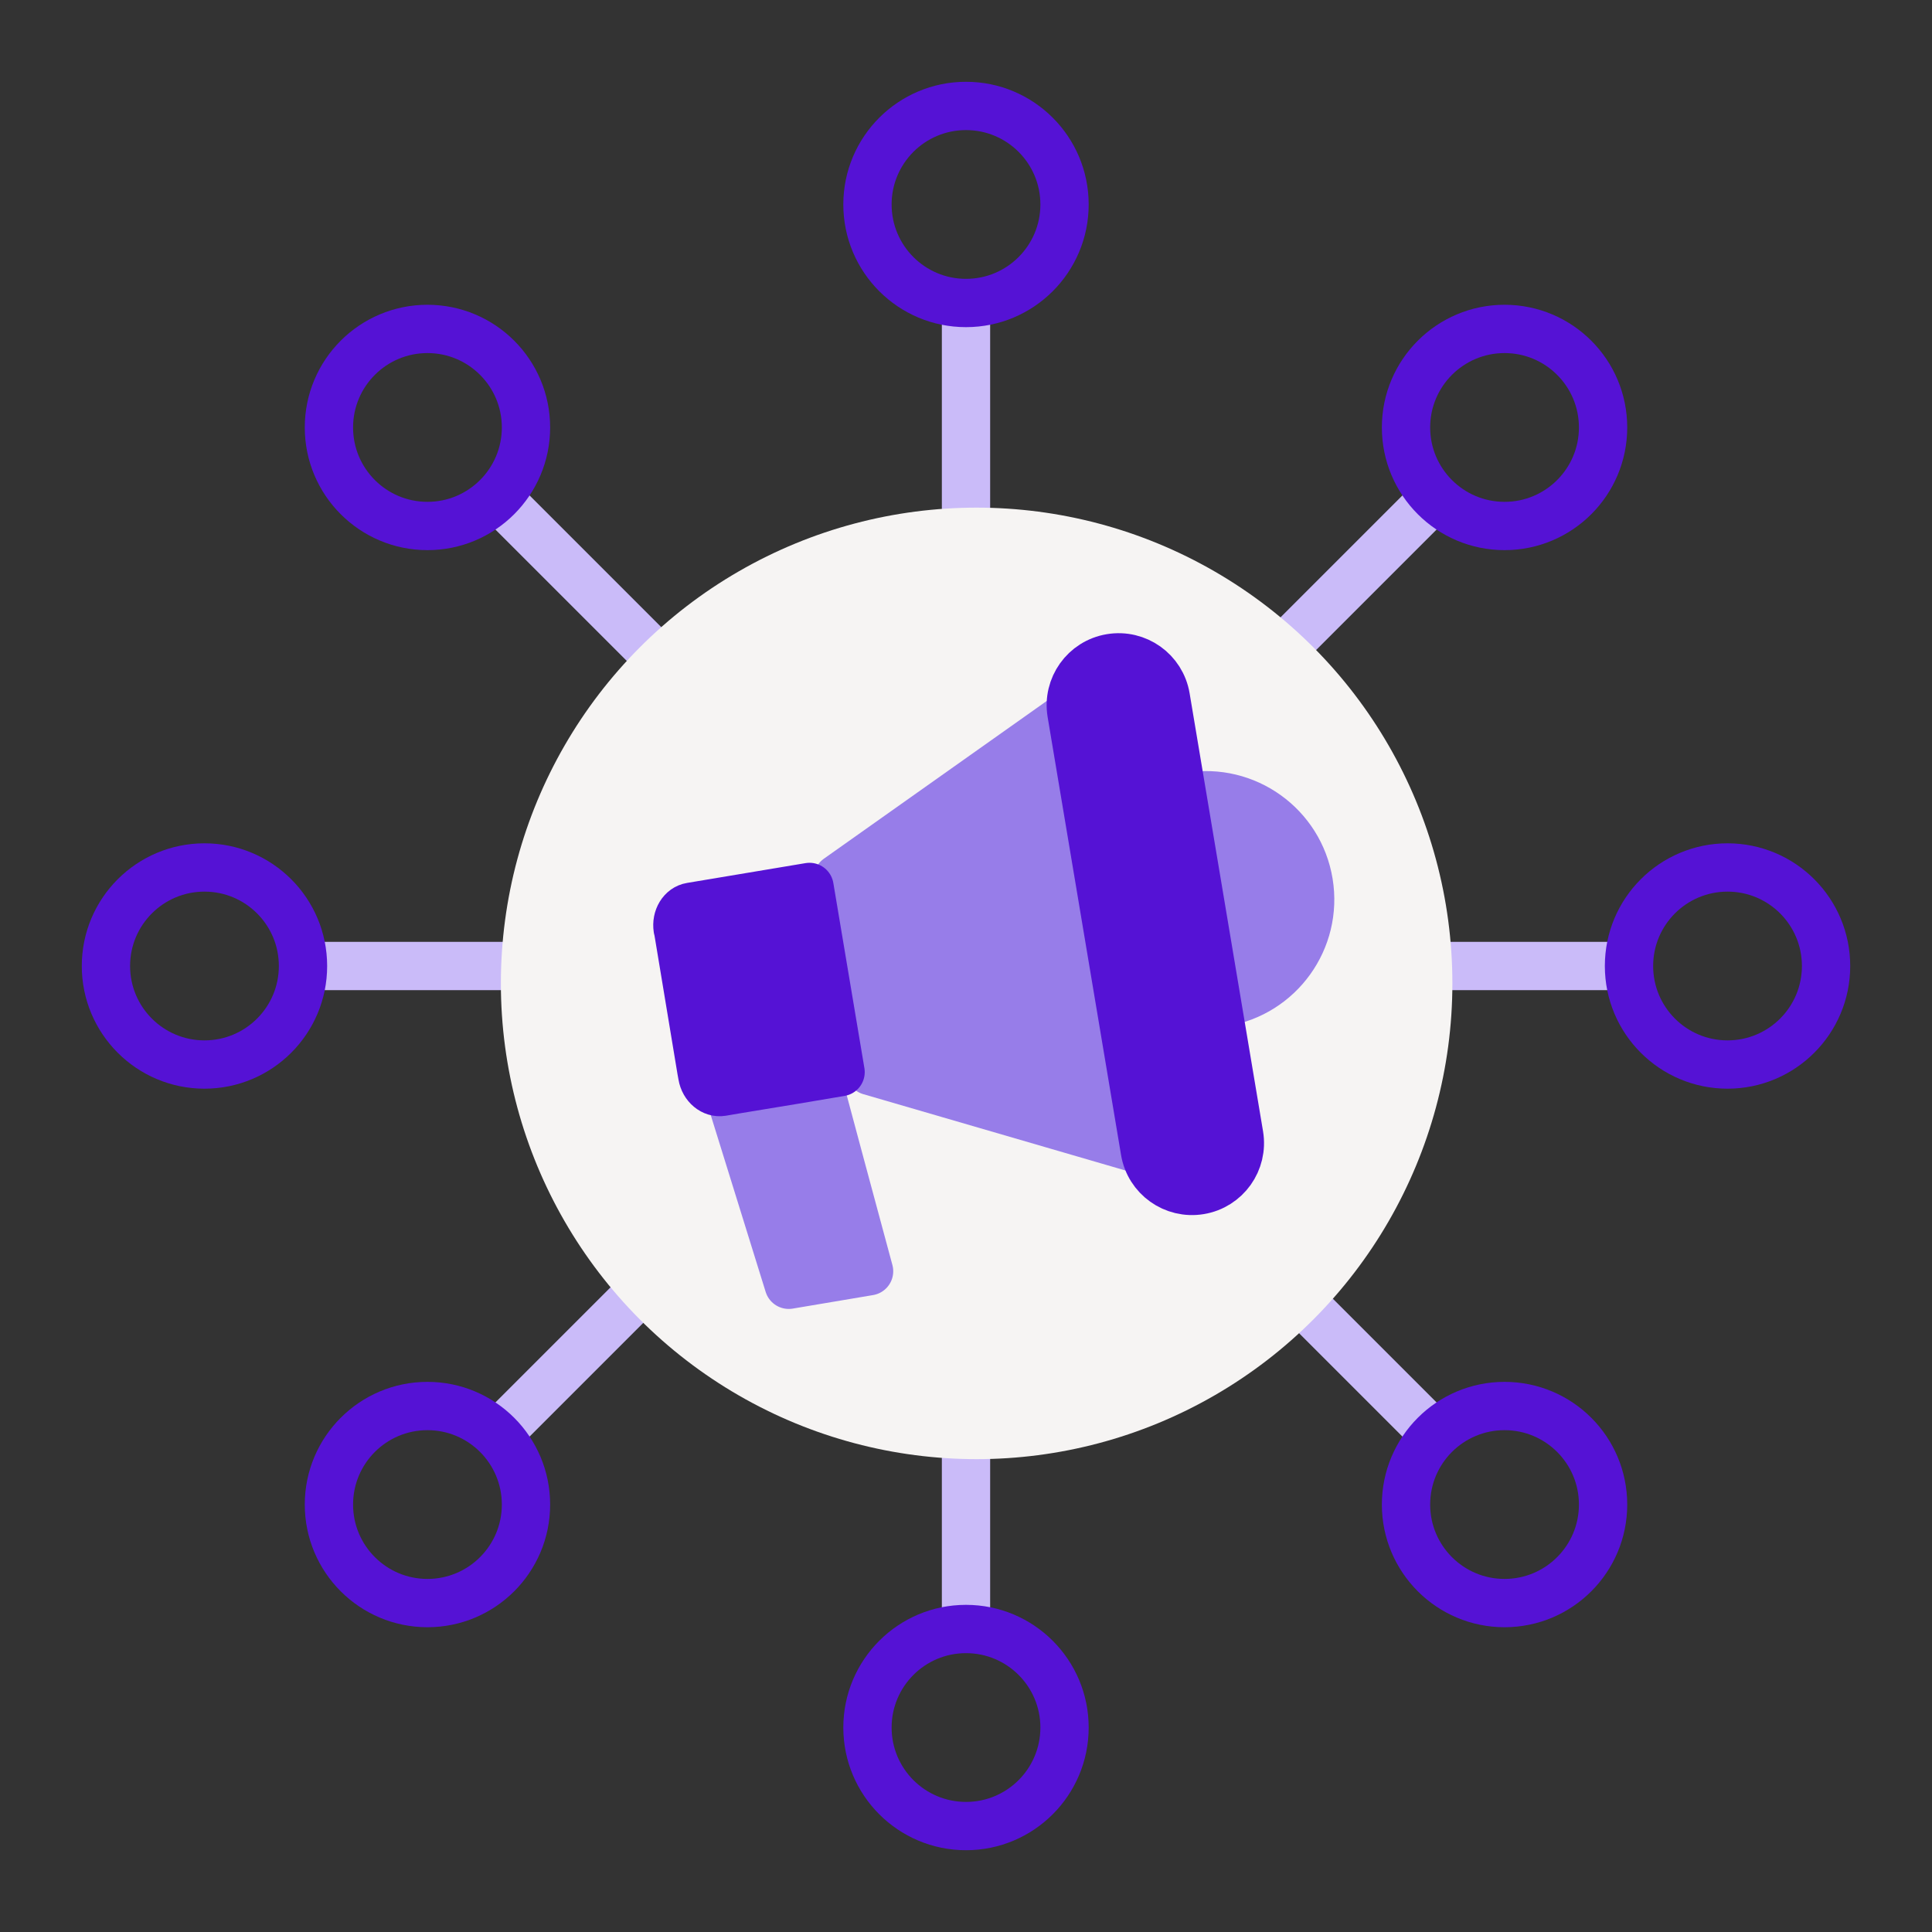 <?xml version="1.0" encoding="UTF-8"?><svg id="Layer_1" xmlns="http://www.w3.org/2000/svg" viewBox="0 0 120 120"><rect x="0" y="0" width="120" height="120" fill="#333333" stroke="none"/><line x1="30.88" y1="30.88" x2="43.77" y2="43.77" style="fill:none; stroke:#cabbf9; stroke-miterlimit:10; stroke-width:3px;"/><circle cx="26.55" cy="26.55" r="6.12" style="fill:none; stroke:#5512d5; stroke-miterlimit:10; stroke-width:3px;"/><line x1="89.12" y1="89.12" x2="76.23" y2="76.23" style="fill:none; stroke:#cabbf9; stroke-miterlimit:10; stroke-width:3px;"/><circle cx="93.45" cy="93.45" r="6.12" style="fill:none; stroke:#5512d5; stroke-miterlimit:10; stroke-width:3px;"/><line x1="30.88" y1="89.12" x2="43.77" y2="76.23" style="fill:none; stroke:#cabbf9; stroke-miterlimit:10; stroke-width:3px;"/><circle cx="26.55" cy="93.45" r="6.12" style="fill:none; stroke:#5512d5; stroke-miterlimit:10; stroke-width:3px;"/><line x1="89.12" y1="30.88" x2="76.23" y2="43.77" style="fill:none; stroke:#cabbf9; stroke-miterlimit:10; stroke-width:3px;"/><circle cx="93.45" cy="26.55" r="6.12" style="fill:none; stroke:#5512d5; stroke-miterlimit:10; stroke-width:3px;"/><line x1="18.82" y1="60" x2="37.05" y2="60" style="fill:none; stroke:#cabbf9; stroke-miterlimit:10; stroke-width:3px;"/><circle cx="12.7" cy="60" r="6.12" style="fill:none; stroke:#5512d5; stroke-miterlimit:10; stroke-width:3px;"/><line x1="101.18" y1="60" x2="82.95" y2="60" style="fill:none; stroke:#cabbf9; stroke-miterlimit:10; stroke-width:3px;"/><circle cx="107.3" cy="60" r="6.12" style="fill:none; stroke:#5512d5; stroke-miterlimit:10; stroke-width:3px;"/><line x1="60" y1="101.18" x2="60" y2="82.95" style="fill:none; stroke:#cabbf9; stroke-miterlimit:10; stroke-width:3px;"/><circle cx="60" cy="107.3" r="6.12" style="fill:none; stroke:#5512d5; stroke-miterlimit:10; stroke-width:3px;"/><line x1="60" y1="18.82" x2="60" y2="37.05" style="fill:none; stroke:#cabbf9; stroke-miterlimit:10; stroke-width:3px;"/><circle cx="60" cy="12.7" r="6.12" style="fill:none; stroke:#5512d5; stroke-miterlimit:10; stroke-width:3px;"/><circle cx="60.66" cy="61.08" r="29.55" style="fill:#f6f4f3;"/><path d="M75.95,62.26c3.53-.58,5.92-3.91,5.34-7.44s-3.91-5.92-7.44-5.34l2.11,12.78Z" style="fill:#977de9; stroke:#977de9; stroke-linecap:round; stroke-linejoin:round; stroke-width:3px;"/><path d="M53.98,78.96c-.4-1.45-3.26-12.12-3.26-12.12l-5.47.92,3.74,12.04,4.99-.84Z" style="fill:#977de9; stroke:#977de9; stroke-linecap:round; stroke-linejoin:round; stroke-width:3px;"/><polygon points="54.04 66.52 71.11 71.49 66.55 44.29 52.04 54.56 54.04 66.52" style="fill:#977de9; stroke:#977de9; stroke-linecap:round; stroke-linejoin:round; stroke-width:3px;"/><path d="M74.53,73.93c-1.62.27-3.15-.82-3.42-2.44l-4.56-27.2c-.27-1.62.82-3.15,2.44-3.42,1.62-.27,3.15.82,3.42,2.44l4.56,27.2c.27,1.62-.82,3.15-2.44,3.42Z" style="fill:#5512d5; stroke:#5512d5; stroke-linecap:round; stroke-linejoin:round; stroke-width:3px;"/><path d="M42.1,57.68l.06.35,1.4,8.44.06.33c.11.66.66,1.11,1.22,1.02l.82-.14,3.58-.59,2.97-.5-1.93-11.5-7.36,1.23c-.56.09-.93.7-.83,1.36Z" style="fill:#5512d5; stroke:#5512d5; stroke-linecap:round; stroke-linejoin:round; stroke-width:3px;"/></svg>